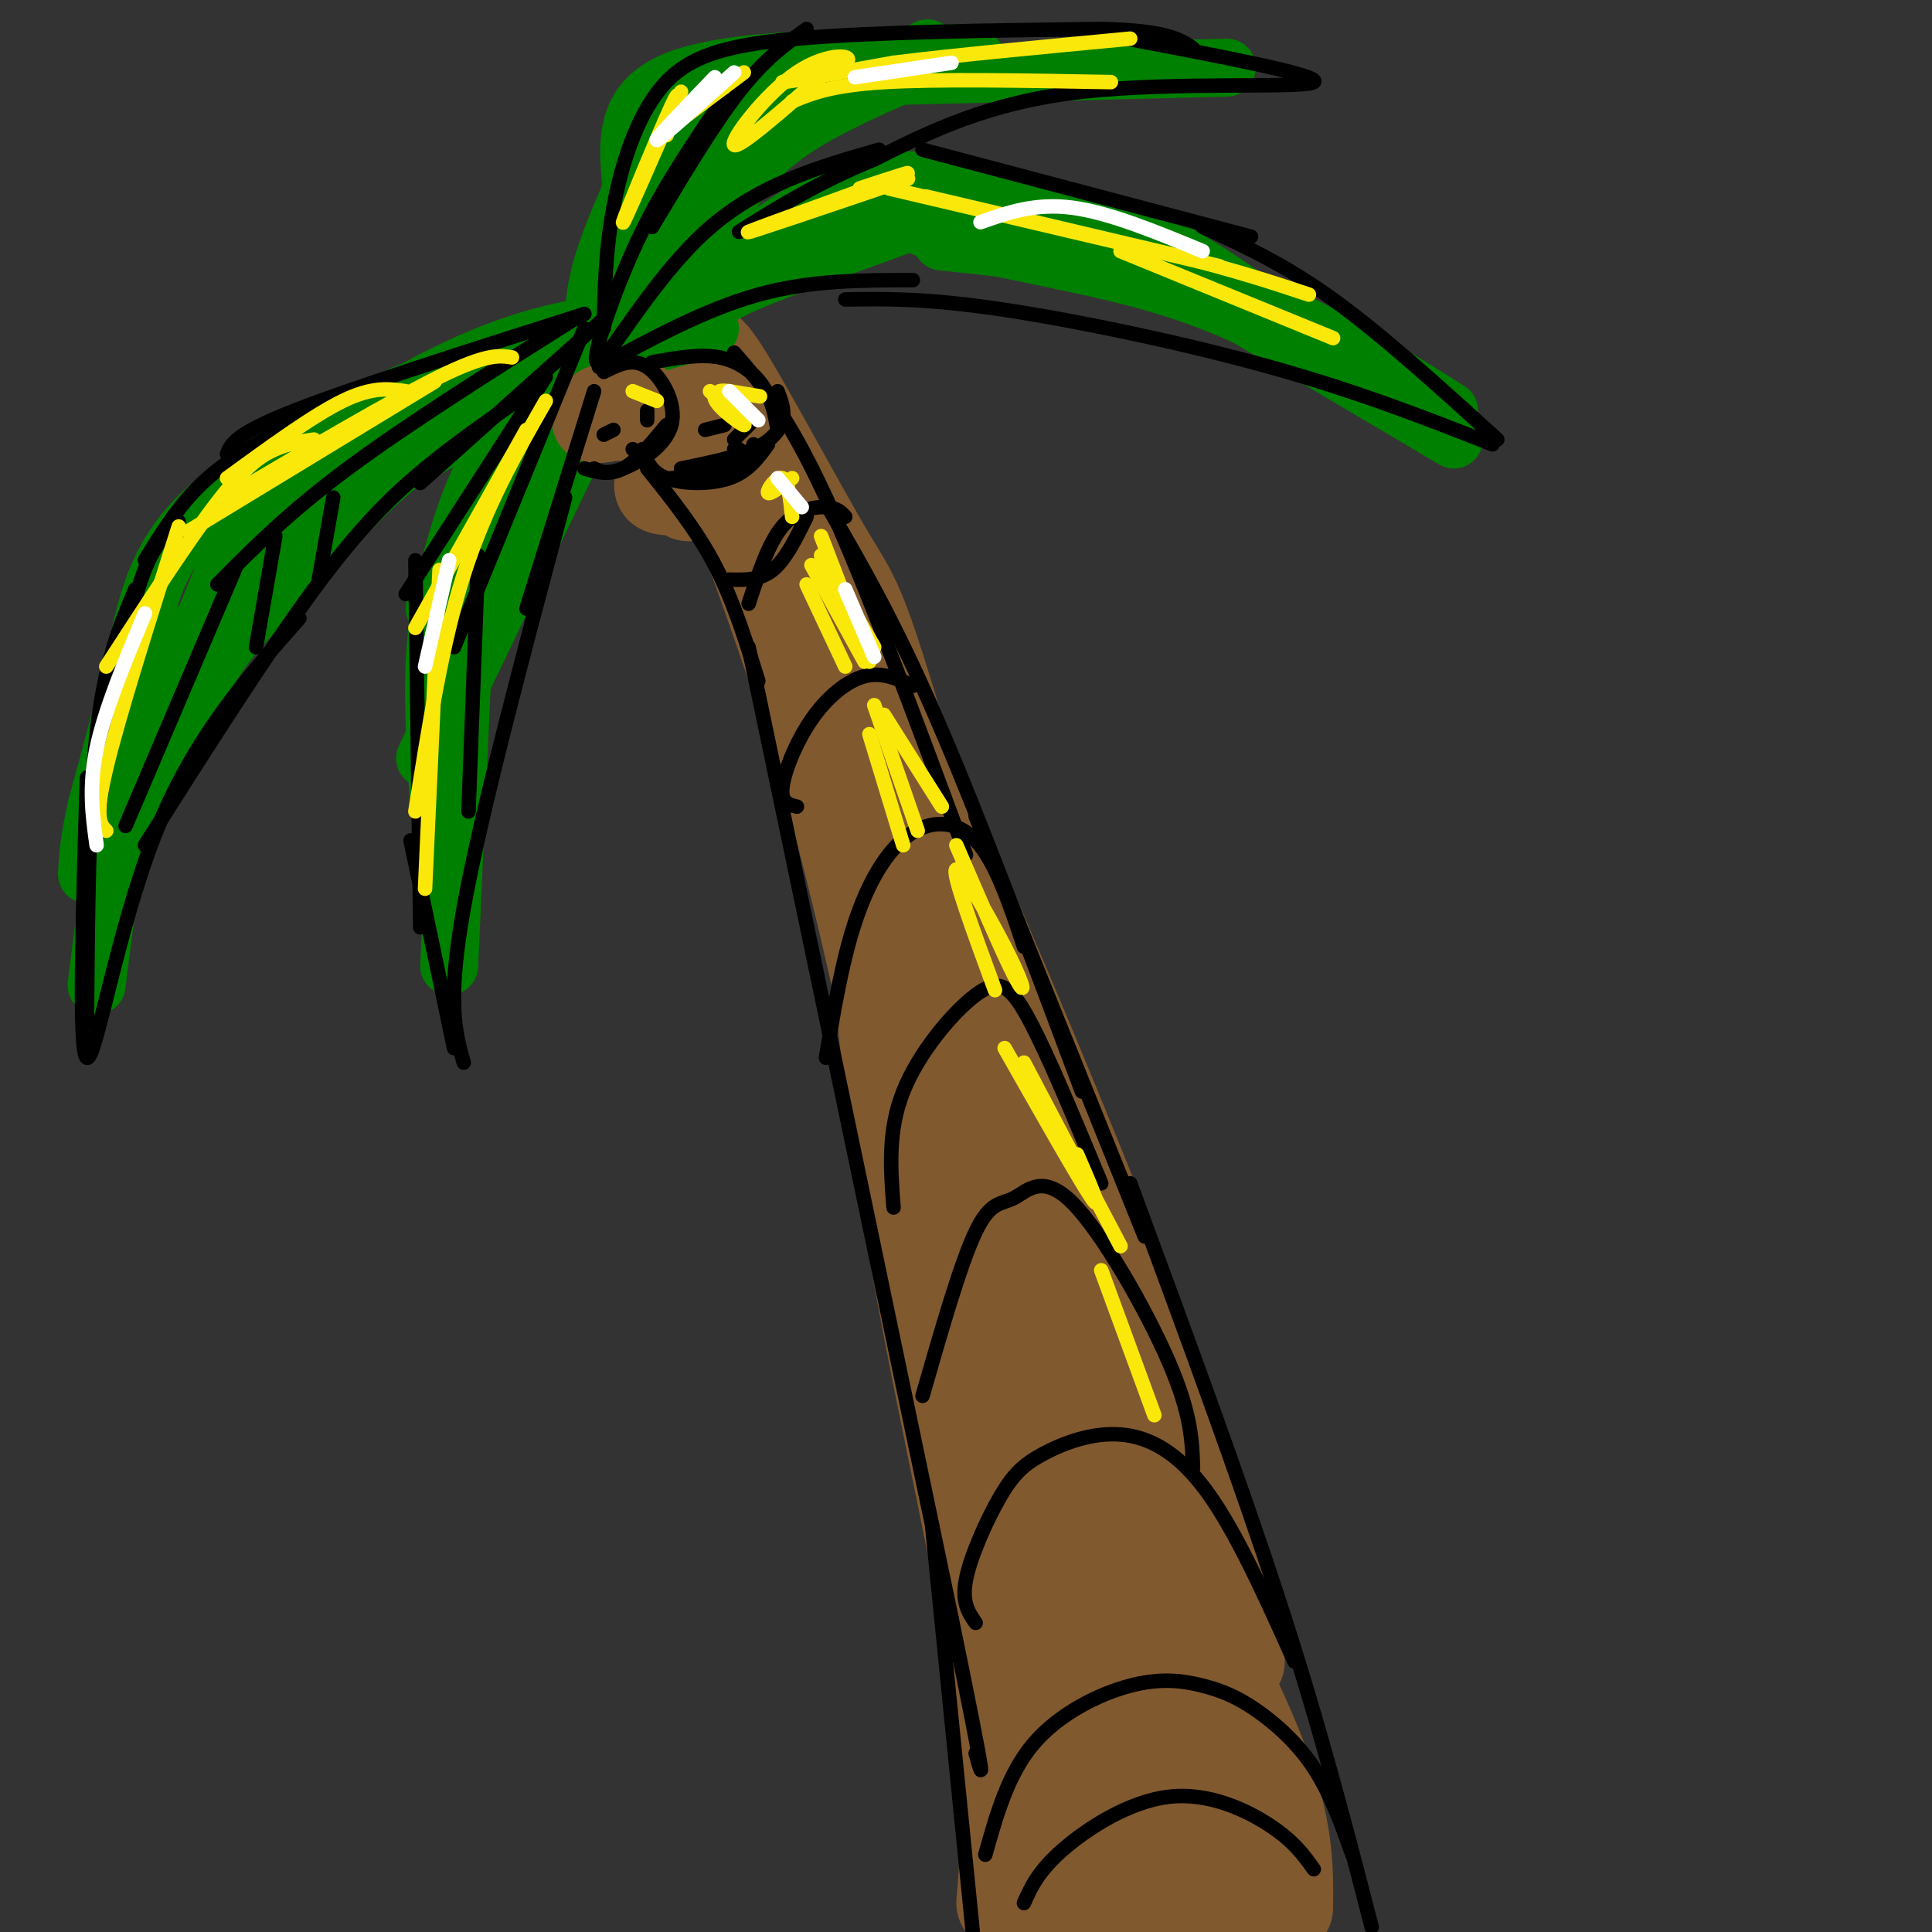 <svg viewBox='0 0 400 400' version='1.1' xmlns='http://www.w3.org/2000/svg' xmlns:xlink='http://www.w3.org/1999/xlink'><rect x="0" y="0" width="400" height="400" fill="#333333" stroke="none"/><g fill='none' stroke='rgb(129,89,47)' stroke-width='20' stroke-linecap='round' stroke-linejoin='round'><path d='M208,394c1.089,-13.107 2.179,-26.214 -2,-52c-4.179,-25.786 -13.625,-64.250 -19,-101c-5.375,-36.750 -6.679,-71.786 -8,-88c-1.321,-16.214 -2.661,-13.607 -4,-11'/><path d='M175,142c-2.844,-8.200 -7.956,-23.200 -14,-36c-6.044,-12.800 -13.022,-23.400 -20,-34'/><path d='M141,74c10.167,26.417 20.333,52.833 28,78c7.667,25.167 12.833,49.083 18,73'/><path d='M146,77c-0.488,-3.512 -0.976,-7.024 4,1c4.976,8.024 15.417,27.583 21,37c5.583,9.417 6.310,8.690 15,38c8.690,29.310 25.345,88.655 42,148'/><path d='M191,188c2.618,19.313 5.237,38.626 14,74c8.763,35.374 23.671,86.807 25,90c1.329,3.193 -10.922,-41.856 -17,-69c-6.078,-27.144 -5.982,-36.385 -3,-34c2.982,2.385 8.852,16.396 12,26c3.148,9.604 3.574,14.802 4,20'/><path d='M226,295c6.544,22.938 20.906,70.282 22,76c1.094,5.718 -11.078,-30.189 -18,-56c-6.922,-25.811 -8.594,-41.526 -4,-32c4.594,9.526 15.456,44.293 21,66c5.544,21.707 5.772,30.353 6,39'/><path d='M222,322c-1.371,3.237 -2.742,6.474 -2,20c0.742,13.526 3.597,37.343 4,37c0.403,-0.343 -1.644,-24.844 -2,-35c-0.356,-10.156 0.981,-5.965 2,3c1.019,8.965 1.720,22.704 1,31c-0.720,8.296 -2.860,11.148 -5,14'/><path d='M220,392c6.167,2.000 24.083,0.000 42,-2'/><path d='M235,372c-3.106,-4.185 -6.212,-8.369 -6,-10c0.212,-1.631 3.741,-0.708 6,0c2.259,0.708 3.247,1.202 7,7c3.753,5.798 10.270,16.900 11,19c0.730,2.100 -4.326,-4.802 -8,-13c-3.674,-8.198 -5.964,-17.692 -7,-24c-1.036,-6.308 -0.817,-9.429 0,-14c0.817,-4.571 2.234,-10.592 6,-4c3.766,6.592 9.883,25.796 16,45'/><path d='M260,378c3.167,8.833 3.083,8.417 3,8'/><path d='M241,323c8.417,16.500 16.833,33.000 21,45c4.167,12.000 4.083,19.500 4,27'/><path d='M235,357c0.000,0.000 7.000,35.000 7,35'/><path d='M200,190c-3.689,-9.911 -7.378,-19.822 0,-3c7.378,16.822 25.822,60.378 37,91c11.178,30.622 15.089,48.311 19,66'/></g>
<g fill='none' stroke='rgb(0,128,0)' stroke-width='12' stroke-linecap='round' stroke-linejoin='round'><path d='M135,66c-7.595,0.744 -15.190,1.488 -24,4c-8.810,2.512 -18.833,6.792 -29,13c-10.167,6.208 -20.476,14.345 -27,22c-6.524,7.655 -9.262,14.827 -12,22'/><path d='M43,127c-4.844,8.533 -10.956,18.867 -15,32c-4.044,13.133 -6.022,29.067 -8,45'/><path d='M30,164c5.075,-10.434 10.150,-20.868 15,-28c4.850,-7.132 9.475,-10.963 16,-18c6.525,-7.037 14.949,-17.279 27,-26c12.051,-8.721 27.729,-15.920 27,-15c-0.729,0.920 -17.864,9.960 -35,19'/><path d='M80,96c-12.551,9.020 -26.429,22.069 -30,24c-3.571,1.931 3.167,-7.256 11,-15c7.833,-7.744 16.763,-14.047 27,-20c10.237,-5.953 21.782,-11.558 31,-15c9.218,-3.442 16.109,-4.721 23,-6'/><path d='M85,95c10.333,-6.250 20.667,-12.500 31,-17c10.333,-4.500 20.667,-7.250 31,-10'/><path d='M101,76c-5.875,1.458 -11.750,2.917 -23,8c-11.250,5.083 -27.875,13.792 -37,23c-9.125,9.208 -10.750,18.917 -13,29c-2.250,10.083 -5.125,20.542 -8,31'/><path d='M20,167c-1.667,7.500 -1.833,10.750 -2,14'/><path d='M142,67c3.554,-4.923 7.107,-9.845 13,-15c5.893,-5.155 14.125,-10.542 22,-13c7.875,-2.458 15.393,-1.988 25,0c9.607,1.988 21.304,5.494 33,9'/><path d='M235,48c10.833,4.833 21.417,12.417 32,20'/><path d='M146,66c-0.332,-1.767 -0.663,-3.534 10,-8c10.663,-4.466 32.322,-11.630 37,-14c4.678,-2.370 -7.625,0.054 -2,3c5.625,2.946 29.179,6.413 46,11c16.821,4.587 26.911,10.293 37,16'/><path d='M274,74c6.833,3.000 5.417,2.500 4,2'/><path d='M195,50c19.750,2.083 39.500,4.167 57,10c17.500,5.833 32.750,15.417 48,25'/><path d='M252,62c0.000,0.000 49.000,29.000 49,29'/><path d='M129,66c0.500,-6.250 1.000,-12.500 5,-20c4.000,-7.500 11.500,-16.250 19,-25'/><path d='M134,43c8.250,-8.583 16.500,-17.167 24,-22c7.500,-4.833 14.250,-5.917 21,-7'/><path d='M134,61c3.289,-6.467 6.578,-12.933 10,-18c3.422,-5.067 6.978,-8.733 15,-14c8.022,-5.267 20.511,-12.133 33,-19'/><path d='M146,56c0.867,-4.067 1.733,-8.133 4,-13c2.267,-4.867 5.933,-10.533 14,-16c8.067,-5.467 20.533,-10.733 33,-16'/><path d='M175,16c0.000,0.000 79.000,-2.000 79,-2'/><path d='M202,12c-25.778,-0.089 -51.556,-0.178 -63,5c-11.444,5.178 -8.556,15.622 -8,25c0.556,9.378 -1.222,17.689 -3,26'/><path d='M128,68c-0.500,3.500 -0.250,-0.750 0,-5'/><path d='M132,44c0.000,0.000 -1.000,25.000 -1,25'/><path d='M145,24c-3.667,10.976 -7.333,21.952 -9,24c-1.667,2.048 -1.333,-4.833 2,-13c3.333,-8.167 9.667,-17.619 11,-18c1.333,-0.381 -2.333,8.310 -6,17'/><path d='M137,26c-4.833,10.250 -9.667,20.500 -12,28c-2.333,7.500 -2.167,12.250 -2,17'/><path d='M129,74c-1.400,-0.711 -2.800,-1.422 -7,1c-4.200,2.422 -11.200,7.978 -17,17c-5.800,9.022 -10.400,21.511 -15,34'/><path d='M111,84c-3.560,3.536 -7.119,7.071 -10,12c-2.881,4.929 -5.083,11.250 -7,18c-1.917,6.750 -3.548,13.929 -4,23c-0.452,9.071 0.274,20.036 1,31'/><path d='M129,72c-11.750,17.000 -23.500,34.000 -30,46c-6.500,12.000 -7.750,19.000 -9,26'/><path d='M127,76c0.000,0.000 -39.000,81.000 -39,81'/><path d='M96,133c0.000,0.000 -3.000,67.000 -3,67'/></g>
<g fill='none' stroke='rgb(129,89,47)' stroke-width='12' stroke-linecap='round' stroke-linejoin='round'><path d='M129,89c-3.284,0.745 -6.569,1.491 -8,0c-1.431,-1.491 -1.009,-5.218 2,-7c3.009,-1.782 8.605,-1.618 11,0c2.395,1.618 1.591,4.692 1,6c-0.591,1.308 -0.967,0.852 -3,1c-2.033,0.148 -5.724,0.899 -7,0c-1.276,-0.899 -0.138,-3.450 1,-6'/><path d='M126,83c2.067,-1.733 6.733,-3.067 8,-2c1.267,1.067 -0.867,4.533 -3,8'/><path d='M144,88c-0.899,-1.792 -1.798,-3.583 -1,-5c0.798,-1.417 3.292,-2.458 5,-3c1.708,-0.542 2.631,-0.583 3,1c0.369,1.583 0.185,4.792 0,8'/><path d='M140,98c-2.385,-0.654 -4.771,-1.309 -6,0c-1.229,1.309 -1.302,4.580 1,6c2.302,1.420 6.978,0.989 8,-1c1.022,-1.989 -1.609,-5.535 -3,-5c-1.391,0.535 -1.540,5.153 0,7c1.540,1.847 4.770,0.924 8,0'/></g>
<g fill='none' stroke='rgb(0,0,0)' stroke-width='3' stroke-linecap='round' stroke-linejoin='round'><path d='M121,65c-23.833,7.583 -47.667,15.167 -60,20c-12.333,4.833 -13.167,6.917 -14,9'/><path d='M64,86c-7.667,4.000 -15.333,8.000 -21,13c-5.667,5.000 -9.333,11.000 -13,17'/><path d='M37,108c-3.083,2.750 -6.167,5.500 -9,16c-2.833,10.500 -5.417,28.750 -8,47'/><path d='M28,122c-3.167,7.500 -6.333,15.000 -8,30c-1.667,15.000 -1.833,37.500 -2,60'/><path d='M18,161c-0.889,28.600 -1.778,57.200 0,58c1.778,0.800 6.222,-26.200 14,-46c7.778,-19.800 18.889,-32.400 30,-45'/><path d='M30,175c12.644,-19.911 25.289,-39.822 35,-53c9.711,-13.178 16.489,-19.622 23,-25c6.511,-5.378 12.756,-9.689 19,-14'/><path d='M87,100c0.000,0.000 38.000,-34.000 38,-34'/><path d='M119,66c-17.333,10.917 -34.667,21.833 -47,31c-12.333,9.167 -19.667,16.583 -27,24'/><path d='M49,117c0.000,0.000 -23.000,54.000 -23,54'/><path d='M57,111c0.000,0.000 -4.000,23.000 -4,23'/><path d='M69,103c0.000,0.000 -3.000,17.000 -3,17'/><path d='M113,78c0.000,0.000 -29.000,45.000 -29,45'/><path d='M86,116c0.000,0.000 1.000,76.000 1,76'/><path d='M85,174c0.000,0.000 9.000,43.000 9,43'/><path d='M96,220c-1.750,-6.250 -3.500,-12.500 0,-32c3.500,-19.500 12.250,-52.250 21,-85'/><path d='M109,126c0.000,0.000 14.000,-45.000 14,-45'/><path d='M121,68c0.000,0.000 -27.000,66.000 -27,66'/><path d='M99,115c0.000,0.000 -2.000,53.000 -2,53'/><path d='M125,68c0.173,-8.024 0.345,-16.048 2,-25c1.655,-8.952 4.792,-18.833 10,-25c5.208,-6.167 12.488,-8.619 28,-10c15.512,-1.381 39.256,-1.690 63,-2'/><path d='M228,6c13.667,0.333 16.333,2.167 19,4'/><path d='M228,7c22.956,4.311 45.911,8.622 44,10c-1.911,1.378 -28.689,-0.178 -48,2c-19.311,2.178 -31.156,8.089 -43,14'/><path d='M181,33c-11.833,4.833 -19.917,9.917 -28,15'/><path d='M182,31c-12.607,3.601 -25.214,7.202 -36,17c-10.786,9.798 -19.750,25.792 -22,27c-2.250,1.208 2.214,-12.369 7,-23c4.786,-10.631 9.893,-18.315 15,-26'/><path d='M146,26c3.333,-5.167 4.167,-5.083 5,-5'/><path d='M135,47c6.333,-10.583 12.667,-21.167 18,-28c5.333,-6.833 9.667,-9.917 14,-13'/><path d='M191,31c0.000,0.000 68.000,18.000 68,18'/><path d='M249,47c8.417,3.833 16.833,7.667 27,15c10.167,7.333 22.083,18.167 34,29'/><path d='M309,92c-13.911,-5.467 -27.822,-10.933 -46,-16c-18.178,-5.067 -40.622,-9.733 -56,-12c-15.378,-2.267 -23.689,-2.133 -32,-2'/><path d='M189,58c-10.583,0.000 -21.167,0.000 -32,3c-10.833,3.000 -21.917,9.000 -33,15'/><path d='M125,77c2.976,-1.512 5.952,-3.024 9,-1c3.048,2.024 6.167,7.583 5,12c-1.167,4.417 -6.619,7.690 -10,9c-3.381,1.310 -4.690,0.655 -6,0'/><path d='M138,88c-3.083,3.750 -6.167,7.500 -9,9c-2.833,1.500 -5.417,0.750 -8,0'/><path d='M135,75c4.978,-0.889 9.956,-1.778 14,-1c4.044,0.778 7.156,3.222 9,6c1.844,2.778 2.422,5.889 3,9'/><path d='M161,81c0.756,1.956 1.511,3.911 1,6c-0.511,2.089 -2.289,4.311 -6,6c-3.711,1.689 -9.356,2.844 -15,4'/><path d='M159,92c-2.044,2.822 -4.089,5.644 -8,7c-3.911,1.356 -9.689,1.244 -13,0c-3.311,-1.244 -4.156,-3.622 -5,-6'/><path d='M156,92c-0.083,1.917 -0.167,3.833 -3,5c-2.833,1.167 -8.417,1.583 -14,2'/><path d='M125,90c0.000,0.000 2.000,-1.000 2,-1'/><path d='M134,85c0.000,0.000 0.000,2.000 0,2'/><path d='M131,93c0.000,0.000 0.100,0.100 0.1,0.1'/><path d='M146,89c0.000,0.000 4.000,-1.000 4,-1'/><path d='M156,87c0.000,0.000 -4.000,4.000 -4,4'/><path d='M152,93c0.000,0.000 1.000,0.000 1,0'/><path d='M134,97c5.083,6.333 10.167,12.667 14,20c3.833,7.333 6.417,15.667 9,24'/><path d='M152,73c5.500,6.333 11.000,12.667 19,30c8.000,17.333 18.500,45.667 29,74'/><path d='M172,106c6.667,11.500 13.333,23.000 22,43c8.667,20.000 19.333,48.500 30,77'/><path d='M202,169c0.000,0.000 35.000,87.000 35,87'/><path d='M155,134c0.000,0.000 42.000,201.000 42,201'/><path d='M197,335c7.833,38.167 6.417,33.083 5,28'/><path d='M193,316c0.000,0.000 9.000,90.000 9,90'/><path d='M234,245c11.333,30.667 22.667,61.333 31,87c8.333,25.667 13.667,46.333 19,67'/><path d='M151,120c3.167,0.083 6.333,0.167 9,-2c2.667,-2.167 4.833,-6.583 7,-11'/><path d='M155,125c2.044,-6.267 4.089,-12.533 7,-16c2.911,-3.467 6.689,-4.133 9,-4c2.311,0.133 3.156,1.067 4,2'/><path d='M165,167c-1.679,-0.387 -3.357,-0.774 -3,-4c0.357,-3.226 2.750,-9.292 6,-14c3.250,-4.708 7.357,-8.060 11,-9c3.643,-0.940 6.821,0.530 10,2'/><path d='M171,219c1.649,-9.899 3.298,-19.798 6,-28c2.702,-8.202 6.458,-14.708 11,-18c4.542,-3.292 9.869,-3.369 14,1c4.131,4.369 7.065,13.185 10,22'/><path d='M185,250c-0.613,-7.935 -1.226,-15.869 2,-24c3.226,-8.131 10.292,-16.458 15,-20c4.708,-3.542 7.060,-2.298 11,5c3.940,7.298 9.470,20.649 15,34'/><path d='M191,289c3.955,-13.775 7.911,-27.550 11,-34c3.089,-6.450 5.313,-5.574 8,-7c2.687,-1.426 5.839,-5.153 12,1c6.161,6.153 15.332,22.187 20,33c4.668,10.813 4.834,16.407 5,22'/><path d='M202,336c-1.464,-2.109 -2.928,-4.217 -2,-9c0.928,-4.783 4.249,-12.240 7,-17c2.751,-4.760 4.933,-6.822 9,-9c4.067,-2.178 10.018,-4.471 16,-4c5.982,0.471 11.995,3.706 18,12c6.005,8.294 12.003,21.647 18,35'/><path d='M204,384c2.350,-8.385 4.699,-16.769 10,-23c5.301,-6.231 13.553,-10.308 20,-12c6.447,-1.692 11.089,-1.000 15,0c3.911,1.000 7.091,2.308 11,5c3.909,2.692 8.545,6.769 12,12c3.455,5.231 5.727,11.615 8,18'/><path d='M212,394c1.464,-3.280 2.929,-6.560 8,-11c5.071,-4.440 13.750,-10.042 22,-11c8.250,-0.958 16.071,2.726 21,6c4.929,3.274 6.964,6.137 9,9'/></g>
<g fill='none' stroke='rgb(250,232,11)' stroke-width='3' stroke-linecap='round' stroke-linejoin='round'><path d='M171,15c-9.059,7.939 -18.118,15.879 -19,15c-0.882,-0.879 6.413,-10.576 13,-15c6.587,-4.424 12.466,-3.576 10,-2c-2.466,1.576 -13.276,3.879 -13,4c0.276,0.121 11.638,-1.939 23,-4'/><path d='M185,13c12.000,-1.500 30.500,-3.250 49,-5'/><path d='M164,21c4.000,-1.667 8.000,-3.333 19,-4c11.000,-0.667 29.000,-0.333 47,0'/><path d='M184,39c36.400,8.578 72.800,17.156 68,16c-4.800,-1.156 -50.800,-12.044 -59,-14c-8.200,-1.956 21.400,5.022 51,12'/><path d='M244,53c13.000,3.333 20.000,5.667 27,8'/><path d='M232,52c0.000,0.000 44.000,18.000 44,18'/><path d='M188,37c-17.422,5.911 -34.844,11.822 -33,11c1.844,-0.822 22.956,-8.378 30,-11c7.044,-2.622 0.022,-0.311 -7,2'/><path d='M154,15c0.000,0.000 -16.000,12.000 -16,12'/><path d='M147,81c3.940,3.643 7.881,7.286 7,7c-0.881,-0.286 -6.583,-4.500 -6,-6c0.583,-1.500 7.452,-0.286 9,0c1.548,0.286 -2.226,-0.357 -6,-1'/><path d='M151,81c-1.333,-0.167 -1.667,-0.083 -2,0'/><path d='M131,81c0.000,0.000 5.000,2.000 5,2'/><path d='M164,99c-2.400,1.778 -4.800,3.556 -5,3c-0.200,-0.556 1.800,-3.444 3,-3c1.200,0.444 1.600,4.222 2,8'/><path d='M170,115c0.000,0.000 11.000,19.000 11,19'/><path d='M170,111c0.000,0.000 10.000,26.000 10,26'/><path d='M168,117c0.000,0.000 11.000,20.000 11,20'/><path d='M167,121c0.000,0.000 8.000,17.000 8,17'/><path d='M183,148c0.000,0.000 12.000,19.000 12,19'/><path d='M181,146c0.000,0.000 9.000,26.000 9,26'/><path d='M180,152c0.000,0.000 7.000,23.000 7,23'/><path d='M198,175c4.810,11.179 9.619,22.357 12,27c2.381,4.643 2.333,2.750 -1,-4c-3.333,-6.750 -9.952,-18.357 -11,-18c-1.048,0.357 3.476,12.679 8,25'/><path d='M208,217c7.750,13.667 15.500,27.333 18,31c2.500,3.667 -0.250,-2.667 -3,-9'/><path d='M212,220c0.000,0.000 20.000,38.000 20,38'/><path d='M228,263c0.000,0.000 11.000,30.000 11,30'/><path d='M90,79c0.000,0.000 -51.000,31.000 -51,31'/><path d='M65,91c-2.556,0.378 -5.111,0.756 -8,2c-2.889,1.244 -6.111,3.356 -12,11c-5.889,7.644 -14.444,20.822 -23,34'/><path d='M37,109c-6.250,19.750 -12.500,39.500 -15,50c-2.500,10.500 -1.250,11.750 0,13'/><path d='M109,89c0.000,0.000 -23.000,41.000 -23,41'/><path d='M91,118c0.000,0.000 -3.000,66.000 -3,66'/><path d='M113,83c-6.250,10.917 -12.500,21.833 -17,36c-4.500,14.167 -7.250,31.583 -10,49'/><path d='M106,74c-2.583,-0.417 -5.167,-0.833 -15,4c-9.833,4.833 -26.917,14.917 -44,25'/><path d='M84,81c-3.417,-0.500 -6.833,-1.000 -13,2c-6.167,3.000 -15.083,9.500 -24,16'/><path d='M141,19c-6.200,14.200 -12.400,28.400 -12,27c0.400,-1.400 7.400,-18.400 10,-24c2.600,-5.600 0.800,0.200 -1,6'/></g>
<g fill='none' stroke='rgb(255,255,255)' stroke-width='3' stroke-linecap='round' stroke-linejoin='round'><path d='M148,16c-6.333,6.583 -12.667,13.167 -12,13c0.667,-0.167 8.333,-7.083 16,-14'/><path d='M177,16c0.000,0.000 20.000,-3.000 20,-3'/><path d='M151,81c0.000,0.000 6.000,6.000 6,6'/><path d='M161,99c0.000,0.000 5.000,6.000 5,6'/><path d='M175,122c0.000,0.000 6.000,14.000 6,14'/><path d='M203,46c5.667,-2.000 11.333,-4.000 19,-3c7.667,1.000 17.333,5.000 27,9'/><path d='M93,116c0.000,0.000 -5.000,22.000 -5,22'/><path d='M30,127c-4.167,10.000 -8.333,20.000 -10,28c-1.667,8.000 -0.833,14.000 0,20'/></g>
</svg>
